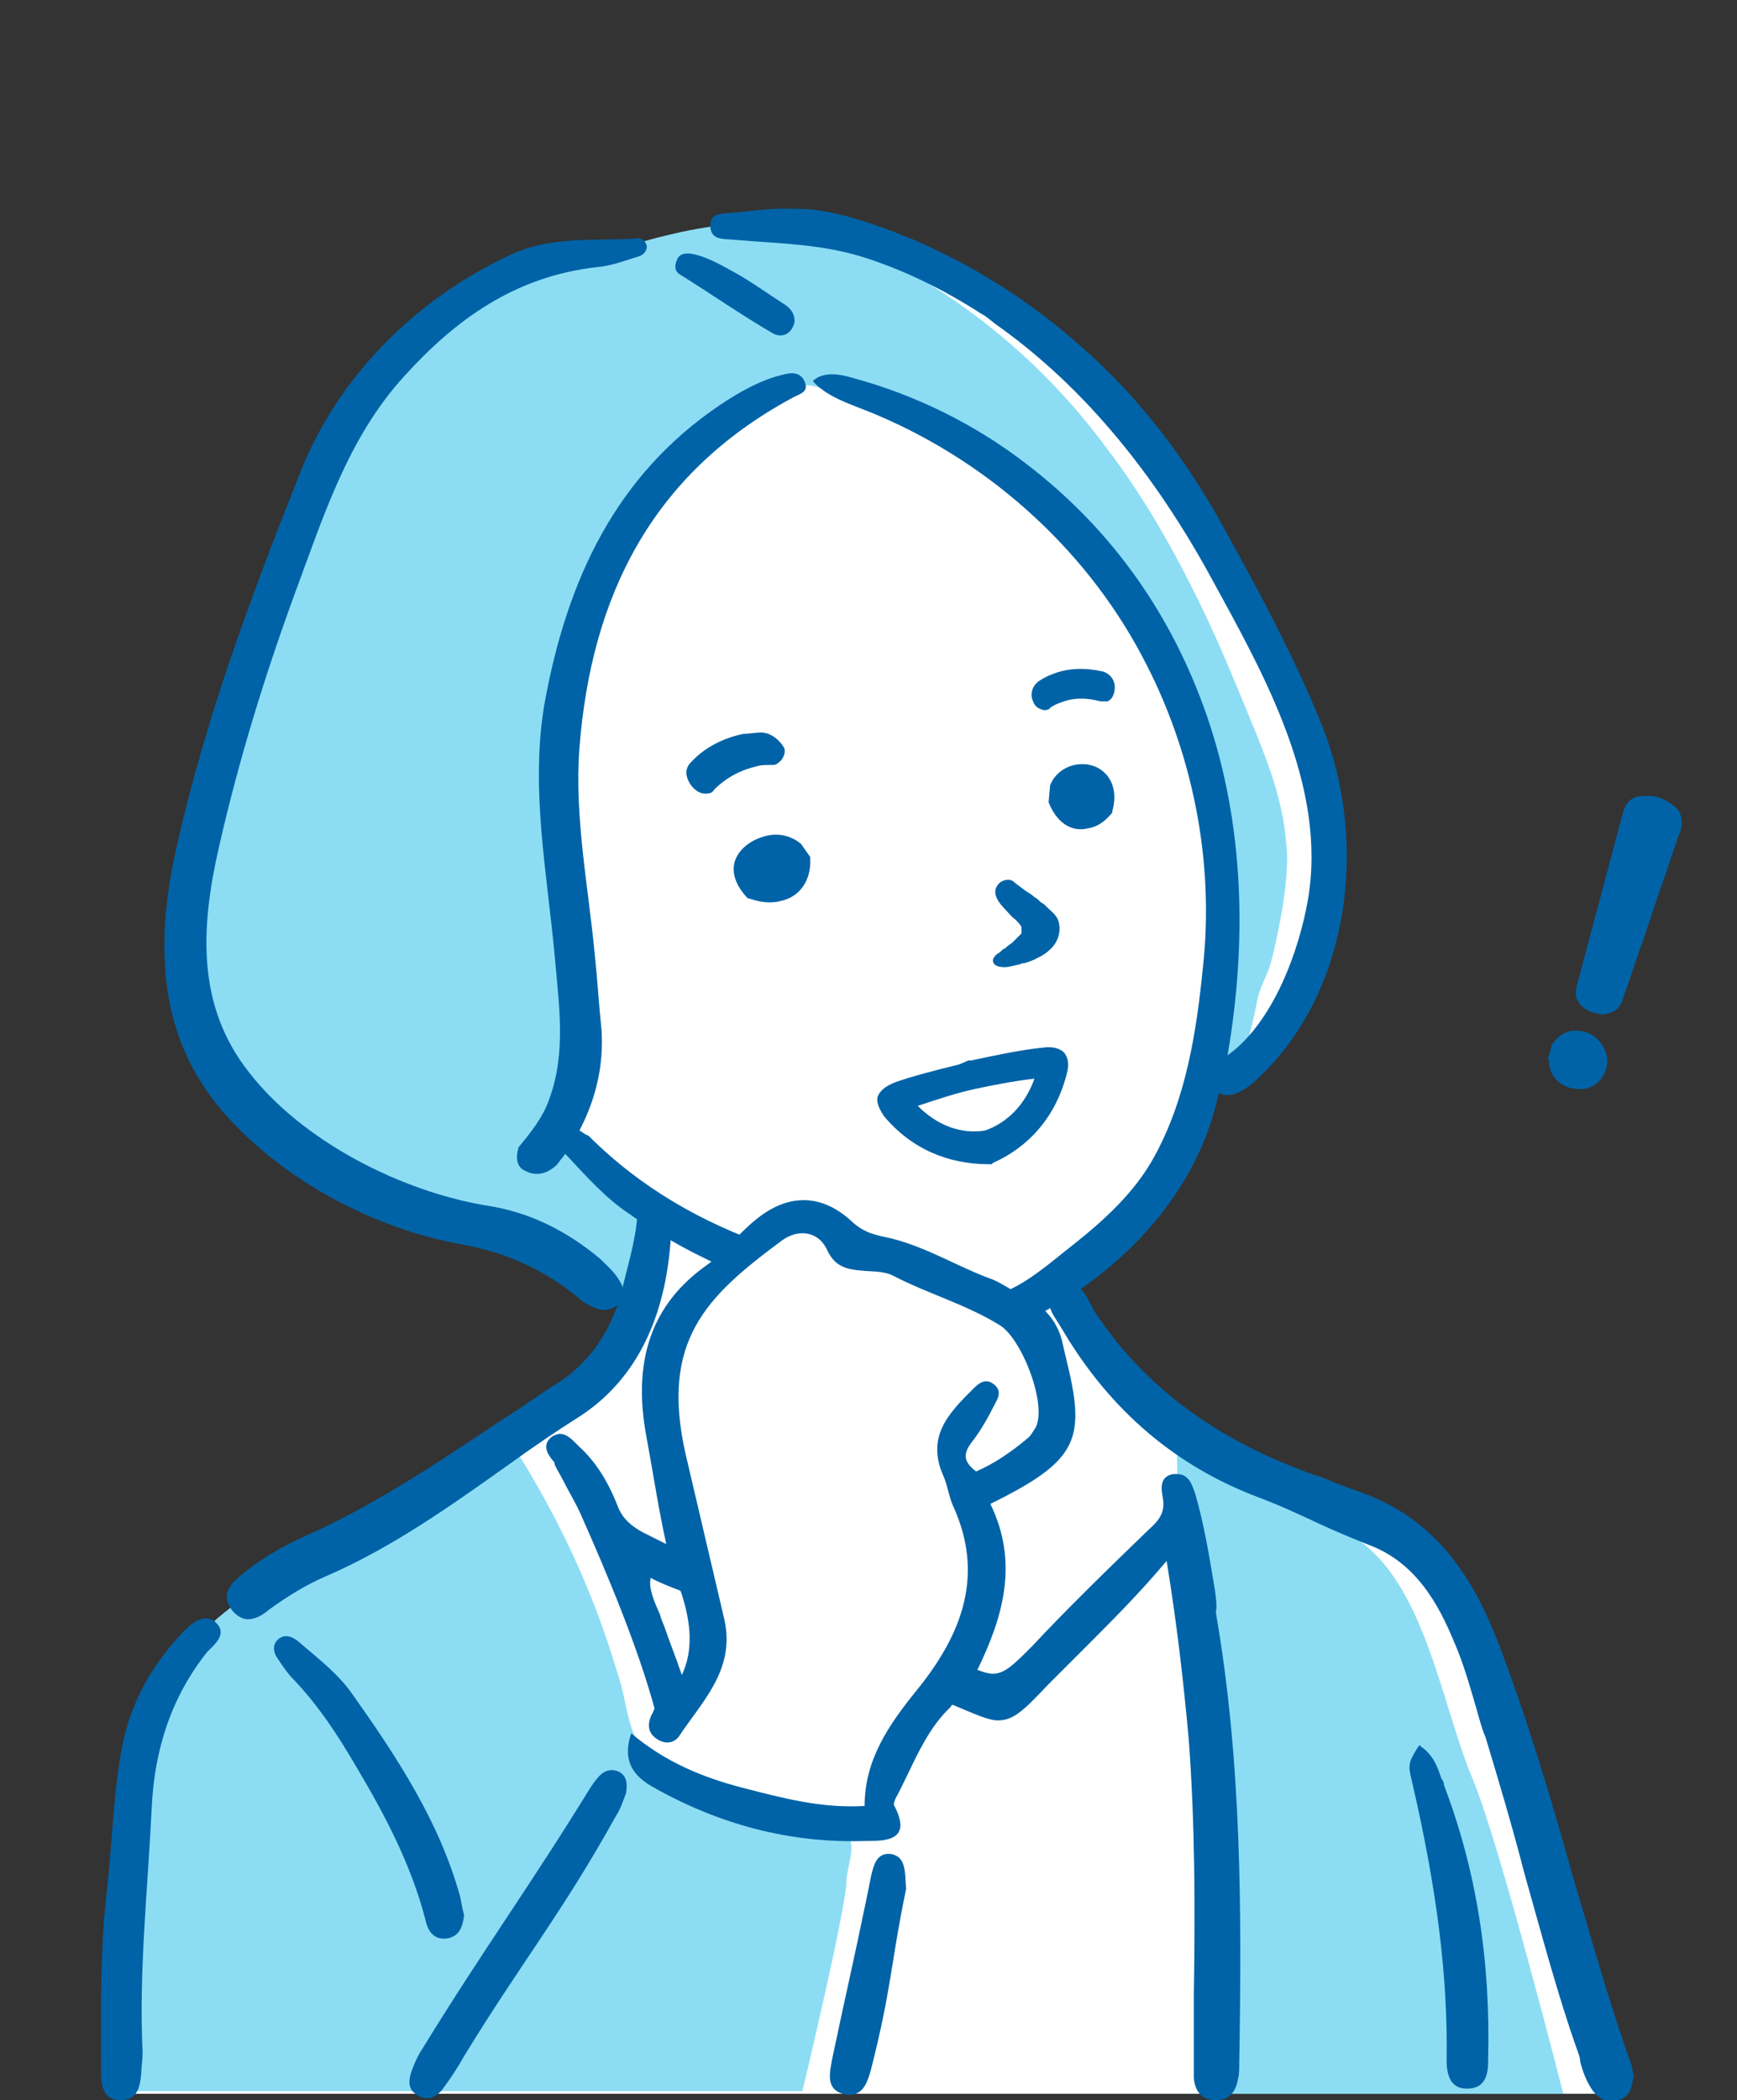 <?xml version="1.0" encoding="utf-8"?>
<!-- Generator: Adobe Illustrator 27.5.0, SVG Export Plug-In . SVG Version: 6.00 Build 0)  -->
<svg version="1.1" id="レイヤー_1" xmlns="http://www.w3.org/2000/svg" xmlns:xlink="http://www.w3.org/1999/xlink" x="0px"
	 y="0px" viewBox="0 0 134 162" style="enable-background:new 0 0 134 162;" xml:space="preserve">
<rect x="0" y="0" width="134" height="162" fill="#333333" stroke="none"/>
<style type="text/css">
	.st0{fill:#FFFFFF;}
	.st1{fill:#8CDDF4;}
	.st2{fill:#0063A7;}
</style>
<g id="ボブヘア_x3000_スーツ_00000033352007938257214300000001057394012029328514_">
	<path id="白_00000102522907237302828440000008645776209180295613_" class="st0" d="M48.2,19.2c0,0-4.3,0.9-6.4,1.5
		c-2.1,0.6-5.4,2-7.6,3.6C32.1,25.8,27,32.8,23.9,39c-3.1,6.2-4.9,13.2-5.5,15.1s-3.5,8.8-4,14.2c-0.5,5.4-1,7.3,0.2,10.4
		c1.1,3,4.4,7.6,7.5,9.5c3.1,2,6.8,4.5,9.7,5.1c2.9,0.6,7.1,0.8,10,2.8c2.9,2,7.3,4.5,7.3,4.5s-1.9,4.6-3.3,6s-5.2,3.3-9.4,6.5
		c-4.2,3.2-18,9.9-20.6,13.2c-2.6,3.3-4.3,5.4-5.2,10.8c-0.9,5.4-1.2,24.4-1.2,24.4h115.5l-4.2-11.9c0,0-6-22-7.4-25.2
		c-1.4-3.2-5.8-6.5-9.8-8.3c-3.9-1.8-9.4-2.9-14-7.3c-4.6-4.4-6-6.5-7-8.1c-1-1.6-0.7-2.2-0.7-2.2s2.6-1.8,4.1-2.8
		c1.5-1,4.9-5.5,5.9-8.1c1-2.6,0.5-3.9,2.4-4.4c1.9-0.4,2.5-0.5,4-2.7c1.6-2.2,3.5-6.9,4.2-11.1c0.7-4.2,0.7-7.3-0.4-10.8
		c-1.1-3.5-8.5-17.2-11-21c-2.5-3.8-11.1-12.4-15.6-15.5c-4.5-3.1-7.1-4-11.9-4.7c-4.8-0.7-9.1,0.2-10.6,0.7
		C51.3,18.6,48.2,19.2,48.2,19.2z"/>
	<g id="塗り_00000160869407097686357970000015699304849148254342_">
		<g>
			<path class="st1" d="M65.1,141.4c-0.5-0.3-1.1-0.3-1.8-0.4c-4.7-0.8-10.4-1.8-13.5-5.7c-1.3-1.6-1.4-3.5-1.9-5.4
				c-0.7-2.3-1.4-4.5-2.3-6.7c-1.7-4.3-3.9-8.4-6.4-12.3c0.1,0.2-13,7.7-14.2,8.4c-2.8,1.7-5.7,3.4-8.2,5.5
				c-5.8,5.2-6.4,14.1-7,21.4c-0.4,5.2,0,9.9-0.3,15.1h52.4c0,0,3.4-14.2,3.4-16.2c0-0.8,0.6-2.4,0.3-3.1
				C65.5,141.8,65.3,141.6,65.1,141.4z"/>
			<path class="st1" d="M91.4,120.3c0.8,3.6,2.4,7,2,10.8c0,0.3-0.1,0.5-0.2,0.7c0.3,1.9,0.5,3.8,0.6,5.8c0.1,1.1,0.1,2.2,0.1,3.4
				c0.4,6.8,0.3,13.7-0.2,20.5h26.9c0,0-4.9-19.3-7-24.3c-2.1-5-3.4-13.1-7.4-17.2c-4-4.1-10.1-4.7-13.5-6.9
				c-0.7-0.5-1.3-0.9-1.9-1.3c0,2.3,0.1,4.6,0.3,6.8C91.2,119.1,91.3,119.7,91.4,120.3z"/>
		</g>
		<path class="st1" d="M98.8,62.3c-0.4-1.9-1.1-3.7-1.8-5.5c-1.2-2.9-2.4-5.9-3.7-8.7c-2.2-4.7-4.7-9.3-7.9-13.5
			c-4.2-5.7-9.6-10.5-15.8-13.9c-7.3-4.7-13.7-3.8-19.9-2.1c-3.9,1-4.3,0.7-10.4,2.4c-13.9,4.7-17.5,22.4-21.5,34.3
			c-4.8,13.5-7.5,27.9,8.1,35.9c4,1.9,15.7,4.2,18.7,6.8c1.1,1.1,2.1,3.4,4.1,2c0.6-0.4,1.1-1,0.9-1.6c3.5-5.8-3.1-6.4-5.7-10.5
			c2.6-9.4-0.9-19.2-0.7-28.8c-0.4-13.3,8.1-23.1,19-29.4c0.8,0.1,1.1,0.2,1.8,0.6c6.7,0,13.4,4.7,18.7,10.2c0,0.2,0.1,0.5,0.2,0.8
			c1.1,1.9,2.6,3.4,4,5c1.7,2,2.8,4.3,3.8,6.7c1.7,4.1,3.3,8.4,3.8,12.8c0.3,4.7-0.2,9.4-1.5,13.9c-0.6,2.1,2.6,2.9,3.2,0.9
			c0.3-1.2,0.6-2.4,0.8-3.5c0.2-0.9,0.6-1.6,0.9-2.4c0.3-0.9,0.5-1.9,0.7-2.9c0.4-1.9,0.7-3.9,0.7-5.9
			C99.2,64.7,99.1,63.5,98.8,62.3z"/>
	</g>
	<g id="アウトライン_00000078017296185484132060000006217487558742573960_">
		<g>
			<path class="st2" d="M93.7,122.5c-0.4-2.4-0.8-4.9-1.5-7.3c-0.2-0.5-0.4-1.5-1.4-1.5c-0.1,0-0.2,0-0.3,0
				c-1.1,0.2-0.9,1.2-0.8,1.8c0.2,1.1-0.2,1.7-1.1,2.5c-3.1,3-6.2,6-9,9c-1.4,1.4-2.1,2.1-3,2.1c-0.3,0-0.7-0.1-1.2-0.3
				c2-4.1,3.2-8.3,1-12.8c6.9-3.4,7.4-5,5.8-11.4c-0.1-0.4-0.2-0.9-0.3-1.3c-0.4-1.4-1.3-2.5-2.7-3.2c-0.9-0.4-1.7-1-2.6-1.4
				c-2.8-1-5.4-2.7-8.4-3.3c-0.9-0.2-1.6-0.4-2.4-1.1c-2.3-2.2-4.9-2.3-7.4-0.3c-1.4,1.1-2.5,2.6-3.9,3.6c-4.8,3.4-5.6,8.2-4.6,13.4
				c0.5,2.7,0.9,5.4,1.5,8.1c-0.6-0.3-1.4-0.7-1.8-0.9c-0.9-0.5-1.5-1-1.9-1.9c-0.8-2.1-1.8-3.6-3-4.7c-0.1-0.1-0.1-0.1-0.2-0.2
				c-0.4-0.4-0.8-0.8-1.3-0.8c-0.2,0-0.4,0.1-0.6,0.2c-0.8,0.6-0.4,1.3,0,1.8c0.1,0.1,0.2,0.2,0.2,0.4c0.2,0.4,0.5,0.9,0.7,1.3
				c0.4,0.8,0.9,1.6,1.3,2.5c2,4.5,4.4,10.2,5.7,15c-0.1,0.1-0.1,0.3-0.2,0.4c-0.3,0.6-0.4,1.3,0.2,1.8c0.7,0.6,1.5,0.5,1.9-0.1
				c1.8-2.7,4.3-5.1,3.5-8.9c-1-4.3-2-8.5-3-12.8c-2-8.8,1.6-12.2,7.4-16.5c1.2-0.9,2.8-0.8,3.5,0.7c0.6,1.3,1.5,1.5,2.6,1.6
				c0.8,0.1,1.7,0,2.5,0.4c2.7,1.4,5.6,2.2,8.2,3.8c1.7,1,3.7,6.1,2.8,7.9c-0.2,0.3-0.4,0.7-0.7,0.9c-1.2,1-2.5,1.9-3.9,2.5
				c-0.9-0.7-1.1-1.3-0.3-2.3c0.7-0.9,1.3-2,1.8-3c0.3-0.5,0.4-1-0.1-1.4c-0.6-0.5-1.1-0.2-1.6,0.3c-1.9,1.9-3.7,3.7-2.3,6.8
				c0.3,0.7,0.4,1.5,0.7,2.2c2.5,5.4,0.7,10-2.8,14.3c-2.1,2.6-4,5.3-4,8.9c-3.3,0.2-6.3-0.6-9.4-1.4c-3.1-0.8-6-2-8.6-4.2
				c-0.8,2.3,0.4,3.4,1.6,4.1c5.1,2.9,10.6,4.4,16.5,4.2c1.5,0,3.6,0,2.2-2.7c-0.1-0.1,0-0.4,0.1-0.6c1.3-2.4,2.2-5.1,4.2-7
				c0.1-0.1,0.1-0.2,0.2-0.2c1.7,0.7,2.7,1.2,3.5,1.2c1.2,0,2-0.8,3.8-2.7c0.4-0.4,0.8-0.8,1.2-1.2c0.5-0.5,1.1-1.1,1.6-1.6
				c2.1-2.1,4.3-4.3,6.4-6.8c0.8,4.9,1.3,9.3,1.7,13.7c0.5,6.6,0.5,13.3,0.4,19.7c0,1.7,0,3.3,0,5c0,0.1,0,0.3,0,0.4
				c0,0.4,0,0.7,0,1.1c0.1,1.1,0.7,1.7,1.7,1.7c0,0,0,0,0,0c0.9,0,1.5-0.5,1.7-1.6c0.1-0.4,0.1-0.7,0.1-1.1
				c0.2-11.8,0.2-23.4-1.8-34.9C93.9,123.8,93.8,123.2,93.7,122.5z M52.6,129.2c-0.4-1.2-1-2.7-1.3-3.6c-0.1-0.3-0.3-0.7-0.4-1.1
				c-0.4-0.9-0.9-2-0.7-2.8c0.5,0.3,1.5,0.7,2.3,1c0,0.1,0.1,0.2,0.1,0.3C53.3,125.2,53.5,127.3,52.6,129.2z"/>
			<path class="st2" d="M126,160c0-0.2-0.1-0.4-0.1-0.6c-1.7-4.7-3.1-9.8-4.6-14.8c-1.7-6.1-3.6-12.4-5.8-18.1
				c-2.5-6.4-5.9-9.9-11.1-11.6c-0.5-0.2-1.1-0.4-1.6-0.6c-0.4-0.2-0.9-0.4-1.3-0.5c-7.7-2.7-13.3-6.9-17.1-12.7
				c-0.1-0.2-0.2-0.4-0.3-0.6c-0.4-0.7-0.8-1.5-1.6-1.5c-0.3,0-0.6,0.1-0.9,0.3c-0.6,0.4-0.8,0.9-0.6,1.5c0.1,0.5,0.5,1,0.8,1.5
				c0.1,0.2,0.2,0.3,0.3,0.5c3.6,6,8.6,10.3,15,12.7c1.6,0.6,3.1,1.3,4.6,2c1.3,0.6,2.7,1.2,4,1.7c3.6,1.4,5.3,4.6,6.5,7.5
				c0.7,1.6,1.2,3.4,1.7,5.1c0.2,0.7,0.4,1.5,0.7,2.2c1,3.3,2.1,7,3,10.5c1.3,4.6,2.6,9.5,4.1,13.7c0.1,0.3,0.2,0.5,0.2,0.8
				c0.2,0.8,0.5,1.6,1,2.3c0.4,0.5,0.9,0.8,1.4,0.8c0.2,0,0.3,0,0.5-0.1c0.8-0.2,1.1-0.8,1.2-1.8C126.1,160.1,126,160,126,160z"/>
			<path class="st2" d="M39.2,113c1.8-1.3,3.7-2.6,5.6-3.8c4.4-2.9,6.8-7.9,7-14.8v-0.1l-0.1,0c-0.9-0.3-1.6-0.8-2.3-1.5l-0.2-0.2
				v0.3c0,2.1-0.6,4.1-1.1,6.1l-0.1,0.5c-0.8,3.1-2.5,5.5-4.7,7c-1.6,1-3.1,2.1-4.7,3.1c-4.8,3.2-9.7,6.5-15.1,8.9
				c-2,0.9-3.6,1.9-4.9,3c-0.6,0.5-1.7,1.4-0.7,2.7c0.3,0.4,0.8,0.7,1.2,0.7c0,0,0,0,0,0c0.5,0,1-0.2,1.6-0.7c1.5-1.1,3-2,4.4-2.6
				C30.2,119.4,34.7,116.2,39.2,113z"/>
			<path class="st2" d="M111.2,137.2c-0.3-0.9-0.6-1.8-1.6-2.5l-0.1-0.1l-0.2,0.3c-0.6,1-0.7,1.2-0.4,2.4c2,8.6,2.8,15.3,2.7,21.7
				c0,0.8,0.2,1.4,0.5,1.7c0.3,0.3,0.6,0.4,1.1,0.4c0,0,0,0,0,0c1.6,0,1.6-1.5,1.6-2.2c0.2-7.7-0.9-14.6-3.4-21.2
				C111.4,137.5,111.3,137.3,111.2,137.2z"/>
			<path class="st2" d="M16.6,125.1c-0.9-0.7-1.8,0.1-2.4,0.7c-2.2,2.3-3.8,4.9-4.6,8.1c-0.9,4-0.9,8.2-1.4,12.3
				c-0.5,4.6-0.4,9.1-0.4,13.7c0,1,0.2,2.1,1.5,2.1c1.3,0,1.5-1,1.6-2.1c0-0.5,0.1-1,0.1-1.6c-0.3-6.3,0.4-12.5,0.7-18.8
				c0.2-4.5,1.5-8.6,4.3-12.1C16.6,126.8,17.6,126,16.6,125.1z"/>
			<path class="st2" d="M47.6,136.6c-1-0.3-1.5,0.5-2,1.2c-4.8,7.8-8.2,12.4-13,20.2c-0.4,0.6-0.7,1.3-0.9,1.9
				c-0.2,0.7-0.2,1.3,0.5,1.7c0.7,0.5,1.4,0.2,1.9-0.4c0.6-0.8,1.2-1.7,1.7-2.6c4.4-7.2,7.6-11.1,11.7-18.5c0.4-0.6,0.6-1.3,0.8-1.8
				C48.4,137.6,48.4,136.9,47.6,136.6z"/>
			<path class="st2" d="M34.6,149.5c0.8-0.2,1.1-0.8,1.2-1.8c-0.1-0.3-0.2-0.9-0.3-1.4c-1.6-5.8-4.9-10.8-8.3-15.6
				c-1.1-1.6-2.7-2.8-4.2-4.1c-0.5-0.4-1.1-0.6-1.6-0.1c-0.4,0.4-0.3,1,0,1.4c0.4,0.6,0.8,1.2,1.3,1.7c1.9,2,3.4,4.3,4.8,6.7
				c2.2,3.7,4.2,7.5,5.3,11.7C33,149,33.5,149.7,34.6,149.5z"/>
			<path class="st2" d="M68.7,143c-1.1-0.1-1.3,0.9-1.5,1.7c-0.1,0.5-0.2,1-0.3,1.5c-1.2,5.8-1.5,6.9-2.7,12.6
				c-0.2,1.1-0.5,2.3,0.8,2.7c1.5,0.4,1.9-0.8,2.2-1.9c1.6-6.3,1.5-8.1,2.7-13.9C69.8,144.3,69.9,143.2,68.7,143z"/>
		</g>
		<g>
			<path class="st2" d="M76.5,89.8l0.1-0.1c2.9-1.3,4.9-3.7,5.7-6.9c0.2-0.7,0.1-1.2-0.2-1.6c-0.3-0.3-0.8-0.5-1.6-0.4
				c-1.9,0.2-3.7,0.6-5.6,1l-0.2,0L74,82.1c-2,0.5-3.6,0.9-5,1.4c-0.7,0.3-1.1,0.6-1.3,1.1c-0.1,0.4,0.1,0.9,0.5,1.5
				c2.1,2.5,4.9,3.7,8.1,3.7L76.5,89.8z M70.8,85.3c1.5-0.5,3-1,4.4-1.3c1.4-0.3,2.9-0.6,4.6-0.8c-0.7,2-2.1,3.4-3.8,4
				C74.1,87.5,72.3,86.8,70.8,85.3z"/>
			<path class="st2" d="M78.1,72.7c-0.1,0.1-0.3,0.2-0.4,0.3c-0.1,0.1-0.2,0.2-0.3,0.2c-0.1,0.1-0.3,0.3-0.5,0.4l0,0
				c-0.2,0.2-0.3,0.3-0.3,0.5c0,0.3,0.3,0.5,0.9,0.5c0.3,0,0.6-0.1,1.1-0.2c0.1,0,0.2-0.1,0.3-0.1l0.1,0c0.3-0.1,0.7-0.2,1-0.4
				c0.5-0.2,1.2-0.7,1.5-1.3c0.3-0.6,0.3-1.2,0.1-1.7c-0.2-0.4-0.5-0.6-0.8-0.9c-0.2-0.2-0.3-0.3-0.5-0.4c-0.2-0.2-0.3-0.3-0.5-0.4
				c-0.2-0.2-0.4-0.3-0.7-0.5l-0.8-0.6c-0.2-0.2-0.4-0.3-0.8-0.2c-0.4,0.1-0.6,0.4-0.7,0.7c-0.1,0.5,0.2,1,0.8,1.6
				c0.2,0.2,0.4,0.5,0.7,0.7c0.2,0.2,0.4,0.4,0.5,0.6c0,0.1,0,0.3,0,0.5C78.5,72.3,78.3,72.5,78.1,72.7z"/>
			<path class="st2" d="M61.8,65.1L61.8,65.1c-0.7-0.6-1.7-0.9-2.8-0.6c-1.1,0.3-2,1-2.3,1.9c-0.2,0.6-0.2,1.6,0.9,2.8l0.1,0.1
				l0.1,0c0.8,0.3,1.7,0.4,2.4,0.2l0,0c1.5-0.3,2.4-1.6,2.3-3.3l0-0.1L61.8,65.1z"/>
			<path class="st2" d="M82.9,59c-0.9,0.2-1.6,0.8-1.9,1.6l0,0.1l-0.1,1.1l0,0.1c0.6,1.5,1.7,2.3,3,2l0,0c0.7-0.1,1.3-0.5,1.8-1.1
				l0.1-0.1l0-0.1c0.4-1.4,0-2.3-0.4-2.8C84.8,59.1,83.9,58.8,82.9,59z"/>
			<path class="st2" d="M58.7,56.5c-0.4,0-0.9,0.1-1.3,0.1c-1.6,0.3-3.1,1.1-4.1,2.2c-0.5,0.5-0.4,1.1-0.1,1.6
				c0.3,0.5,0.8,0.9,1.4,0.8c0.2,0,0.4-0.1,0.5-0.3c0.9-0.9,2-1.5,3.3-1.8c0.3-0.1,0.7-0.1,1.1-0.1c0.1,0,0.1,0,0.2,0
				c0.2,0,0.4-0.2,0.6-0.4c0.2-0.3,0.3-0.6,0.2-0.9C60.1,57,59.4,56.5,58.7,56.5z"/>
			<path class="st2" d="M86,53c0-0.5-0.3-1-0.9-1.2c-1.3-0.3-2.7-0.3-3.9,0.2c-0.3,0.1-0.7,0.3-1,0.5c-0.5,0.3-0.8,1-0.5,1.6
				c0.1,0.3,0.3,0.5,0.6,0.6c0.2,0.1,0.4,0.1,0.6,0c0,0,0.1,0,0.1-0.1c0.3-0.2,0.5-0.3,0.8-0.4c1-0.4,2-0.4,3.1-0.1
				c0.2,0,0.3,0,0.5,0C85.8,54,86,53.5,86,53z"/>
			<path class="st2" d="M44.7,87.2c1.2-2.3,1.9-4.9,1.7-7.8c-0.2-1.9-0.3-3.7-0.5-5.6c-0.5-5.4-1.6-10.7-1.2-16.1
				c0.9-11.6,5.5-21.1,16.4-27c0.5-0.3,1.3-0.4,1-1.2c-0.3-0.8-1-0.8-1.7-0.6c-1.7,0.4-3.3,1.3-4.8,2.3C47.4,36.7,43.7,44.9,42,54.3
				c-1.1,6.5,0.2,13,0.8,19.5c0.3,3.6,0.9,7.3-0.4,10.9c-0.5,1.5-1.5,2.7-2.4,3.8c-0.2,0.7-0.2,1.5,0.5,1.8c0.9,0.5,1.8,0.2,2.5-0.5
				c0.2-0.3,0.4-0.5,0.6-0.8c0,0,0.1,0.1,0.1,0.1c1.5,1.6,3,3.3,4.8,4.5c2.7,1.9,5.5,3.4,8.4,4.6c0.7-0.8,1.5-1.5,2.4-2.1
				c-5.1-1.8-9.8-4.4-13.9-8.5C45.1,87.5,44.9,87.3,44.7,87.2z"/>
			<path class="st2" d="M46.3,97.1c-2.5-2.1-5.4-3.6-8.7-4.1c-6.7-1.1-14.3-5-18.4-10.3c-4.1-5.2-3.7-11.3-2.3-17.4
				c1.5-6.6,3.5-13.1,5.8-19.4c2.2-5.9,4.1-12.1,8.5-16.9c3.9-4.3,8.5-7.7,14.9-8.4c1.1-0.1,2.1-0.5,3.1-0.8
				c0.4-0.1,0.7-0.4,0.7-0.8c-0.1-0.5-0.5-0.7-0.9-0.6c-3.2,0.2-6.4-0.2-9.5,1.2c-7.4,3.4-13.5,9.5-16.4,17
				c-3.7,9.3-7.2,18.7-9.4,28.4c-0.7,3-1.1,5.9-1,8.7c0.1,4.4,1.4,8.6,4.8,12.4C22,91.1,28.9,94.8,35.7,96c3.3,0.6,6.2,1.9,8.8,4
				c0.3,0.3,0.6,0.5,1,0.7c0.7,0.4,1.4,0.5,2.1,0c0.7-0.6,0.6-1.3,0.2-1.9C47.4,98.1,46.8,97.6,46.3,97.1z"/>
			<path class="st2" d="M102,56c-2.2-5.5-5.2-11-8.1-16.2c-2.9-5.1-6.6-9.8-11.1-13.6c-3.7-3.2-7.9-5.8-12.3-7.7
				c-2.2-0.9-4.6-1.8-6.9-2.2c-1-0.2-2.1-0.2-3.2-0.2c-1.3,0-2.6,0.2-3.8,0.3c-0.7,0.1-1.8-0.1-1.8,1c0,1.2,1.1,1,1.9,1.1
				c3.5,0.3,6.7,0.3,10.1,1.4c3.1,1,6.1,2.5,8.9,4.3c0.4,0.2,0.7,0.5,1.1,0.8c7.1,5,12.5,12,16.6,19.5c4.1,7.5,9,16.1,7.5,24.9
				c-0.7,4-2.7,9.5-6.2,12c1.5-8.7,1.3-17.8-1.6-26.2c-2.6-7.5-7.1-14.2-13.9-19.4c-4-3.1-8.7-5.4-13.6-6.7c-1-0.3-2.2-0.4-2.9,0.3
				c1.1,1.2,2.7,1.7,4.2,2.3c9,3.6,16.7,10.4,21.2,18.9c3.9,7.3,5.6,15.8,4.7,24c-0.5,5-1.3,10.2-3.8,14.7c-1.5,2.7-3.8,4.8-6.2,6.7
				c-1.7,1.3-4.8,4.2-7,3.9c-0.1,0-0.1,0-0.2,0c1.1,0.7,2,1.4,2.9,2.3c0.1,0,0.1-0.1,0.2-0.1C86,98.7,92.3,92.4,94,84.4
				c0,0,0-0.1,0-0.1c0.3,0.2,0.7,0.2,1.2,0.1c0.6-0.2,1-0.5,1.5-0.9C104.2,76.8,105.6,65,102,56z"/>
			<path class="st2" d="M52.5,21.2c2.4,1.5,4.7,3.1,7.1,4.5c0.7,0.4,1.5,0.1,1.7-0.9c0-0.7-0.4-1.1-0.9-1.4
				c-1.1-0.7-2.2-1.5-3.4-2.2c-1.1-0.6-2.2-1.3-3.5-1.6c-0.5-0.1-1.1-0.1-1.3,0.5C52,20.6,52.1,21,52.5,21.2z"/>
		</g>
		<g id="びっくりマーク_00000125599450660798612720000002722303854492157592_">
			<path class="st2" d="M121.8,79.5c-0.2,0-0.4,0-0.5,0c-0.6,0.1-1.1,0.4-1.6,1.1l0,0.1l-0.3,1l0.1,0.1c0,0,0,0,0,0
				c0,1.3,1,2.2,2.3,2.2c0.1,0,0.2,0,0.3,0c0,0,0,0,0,0c1.1-0.1,1.9-1.1,1.9-2.2C123.9,80.6,123,79.6,121.8,79.5z"/>
			<path class="st2" d="M129.3,62.3c-0.7-0.6-1.5-1-2.5-0.9c-0.1,0-0.1,0-0.2,0c-1.1,0.1-1.3,1-1.4,1.3c-0.8,3-1.6,6-2.4,9l-1.2,4.5
				c-0.2,0.8,0.3,1.6,1.3,1.9c0.4,0.1,0.7,0.2,1,0.1c0,0,0,0,0,0c0.6-0.1,1-0.4,1.2-0.9c0.6-1.6,1.1-3.3,1.7-4.9l0.5-1.5l0,0
				l0.7-2.1c0.6-1.6,1.1-3.3,1.7-4.9C129.8,63.3,129.7,62.7,129.3,62.3z"/>
		</g>
	</g>
</g>
</svg>
